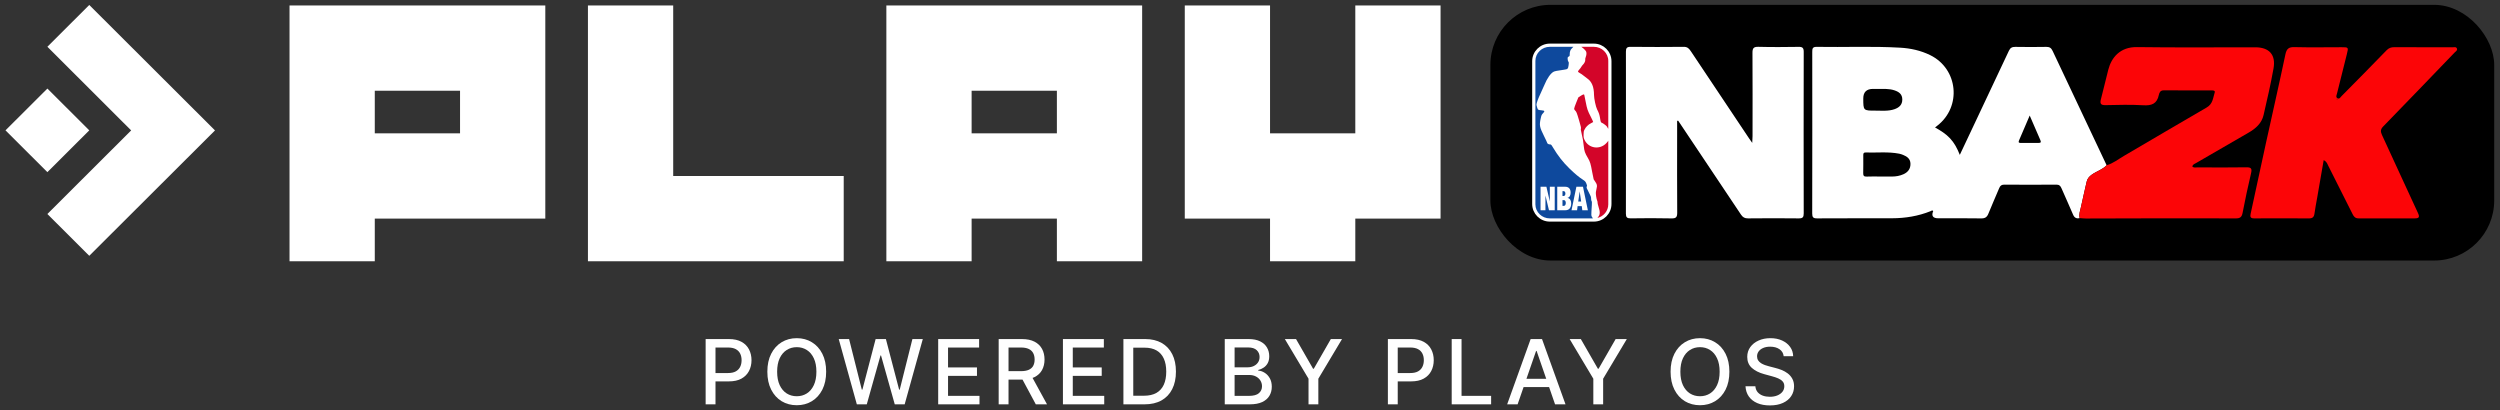 <svg width="390" height="64" viewBox="0 0 390 64" fill="none" xmlns="http://www.w3.org/2000/svg">
<rect x="0" y="0" width="390" height="64" fill="#333333" stroke="none"/>
<g clip-path="url(#clip0_727_574)">
<path d="M85.068 0.851V34.102H58.466V40.753H45.166V0.851H85.068ZM71.767 14.151H58.466V20.802H71.767V14.151Z" fill="white"></path>
<path d="M131.62 27.452V40.753H91.718V0.851H105.019V27.452H131.62Z" fill="white"></path>
<path d="M178.175 0.851V40.753H164.874V34.102H151.573V40.753H138.272V0.851H178.175ZM164.874 14.151H151.573V20.802H164.874V14.151Z" fill="white"></path>
<path d="M224.728 0.851V34.102H211.427V40.753H198.126V34.102H184.825V0.851H198.126V20.802H211.427V0.851H224.728Z" fill="white"></path>
</g>
<g clip-path="url(#clip1_727_574)">
<path d="M7.392 7.295L13.926 0.775L33.539 20.345L13.926 39.905L7.392 33.385L20.461 20.345L7.392 7.295ZM7.392 26.855L0.857 20.335L7.392 13.816L13.926 20.335L7.392 26.855Z" fill="white"></path>
</g>
<rect x="232.501" y="0.755" width="156.597" height="39.887" rx="9.375" fill="black"></rect>
<path d="M324.428 34.025C323.902 34.145 323.595 33.96 323.379 33.436C322.811 32.066 322.168 30.729 321.589 29.364C321.418 28.962 321.216 28.798 320.761 28.803C318.073 28.827 315.384 28.829 312.697 28.803C312.238 28.798 312.035 28.958 311.869 29.362C311.328 30.685 310.723 31.98 310.198 33.31C309.977 33.871 309.68 34.08 309.07 34.07C306.839 34.033 304.607 34.052 302.376 34.052C301.532 34.052 301.266 33.677 301.58 32.927C301.434 32.734 301.29 32.895 301.161 32.945C299.237 33.717 297.23 34.043 295.171 34.049C291.273 34.061 287.375 34.039 283.477 34.067C282.867 34.072 282.704 33.9 282.705 33.297C282.723 24.9 282.72 16.502 282.712 8.106C282.712 7.614 282.741 7.3 283.385 7.311C287.738 7.387 292.094 7.186 296.444 7.439C298.065 7.533 299.639 7.879 301.109 8.6C305.472 10.737 306.058 16.643 302.205 19.617C302.121 19.681 302.039 19.75 301.868 19.887C302.747 20.367 303.551 20.88 304.208 21.583C304.86 22.282 305.314 23.101 305.729 24.161C306.368 22.809 306.946 21.582 307.525 20.356C309.483 16.212 311.447 12.071 313.389 7.919C313.607 7.454 313.893 7.306 314.388 7.314C316.001 7.342 317.615 7.344 319.227 7.314C319.733 7.305 319.994 7.485 320.209 7.942C323.006 13.893 325.823 19.837 328.634 25.782C327.971 26.473 327.028 26.723 326.276 27.277C325.887 27.564 325.619 27.879 325.514 28.358C325.229 29.67 324.904 30.972 324.63 32.285C324.51 32.856 324.273 33.422 324.428 34.028V34.025ZM293.294 27.54C293.91 27.54 294.527 27.54 295.142 27.54C295.767 27.54 296.373 27.434 296.942 27.178C297.634 26.867 298.049 26.342 298.033 25.544C298.018 24.774 297.503 24.414 296.875 24.161C296.677 24.082 296.47 24.014 296.262 23.973C294.535 23.641 292.789 23.843 291.052 23.788C290.634 23.775 290.672 24.057 290.672 24.33C290.672 25.218 290.682 26.107 290.661 26.993C290.651 27.4 290.768 27.571 291.205 27.548C291.899 27.512 292.598 27.538 293.294 27.538V27.54ZM293.082 13.869C292.674 13.869 292.432 13.869 292.19 13.869C291.177 13.871 290.671 14.369 290.671 15.361C290.671 17.254 290.671 17.266 292.596 17.259C293.586 17.256 294.588 17.371 295.552 17.031C296.264 16.778 296.764 16.353 296.759 15.513C296.754 14.691 296.236 14.331 295.552 14.098C294.692 13.804 293.801 13.885 293.084 13.871L293.082 13.869ZM316.632 18.026C316.035 19.421 315.494 20.675 314.956 21.933C314.819 22.254 315.008 22.302 315.263 22.302C316.177 22.297 317.09 22.288 318.004 22.297C318.336 22.3 318.449 22.207 318.302 21.872C317.76 20.641 317.231 19.407 316.634 18.028L316.632 18.026Z" fill="white"></path>
<path d="M261.632 18.849C261.632 19.621 261.632 20.394 261.632 21.166C261.632 25.162 261.614 29.159 261.645 33.155C261.65 33.851 261.488 34.087 260.755 34.07C258.633 34.018 256.507 34.034 254.383 34.063C253.826 34.071 253.64 33.907 253.64 33.335C253.657 24.909 253.657 16.485 253.644 8.06C253.642 7.508 253.791 7.301 254.37 7.307C257.14 7.333 259.91 7.341 262.678 7.307C263.28 7.299 263.528 7.627 263.806 8.042C266.811 12.547 269.822 17.049 272.832 21.553C272.958 21.743 273.092 21.926 273.349 22.291C273.373 21.79 273.397 21.511 273.397 21.231C273.4 16.91 273.413 12.589 273.386 8.269C273.381 7.555 273.528 7.281 274.311 7.304C276.406 7.362 278.504 7.341 280.601 7.311C281.199 7.301 281.382 7.487 281.38 8.094C281.362 16.492 281.364 24.89 281.38 33.288C281.38 33.886 281.219 34.075 280.607 34.068C277.973 34.036 275.337 34.039 272.703 34.068C272.18 34.075 271.875 33.903 271.589 33.473C268.335 28.587 265.063 23.711 261.796 18.831C261.742 18.838 261.687 18.844 261.632 18.851V18.849Z" fill="white"></path>
<path d="M324.428 34.025C324.273 33.419 324.51 32.853 324.63 32.282C324.904 30.969 325.229 29.665 325.514 28.355C325.619 27.875 325.887 27.561 326.276 27.274C327.03 26.719 327.971 26.47 328.634 25.779C329.658 25.489 330.479 24.818 331.377 24.297C335.673 21.799 339.939 19.247 344.247 16.766C345.2 16.218 345.224 15.294 345.49 14.448C345.585 14.143 345.314 14.104 345.09 14.103C342.562 14.099 340.035 14.103 337.509 14.095C337.002 14.093 336.852 14.471 336.777 14.821C336.487 16.196 335.651 16.505 334.334 16.421C332.379 16.298 330.41 16.366 328.449 16.402C327.722 16.415 327.564 16.16 327.74 15.492C328.145 13.954 328.497 12.4 328.896 10.86C329.386 8.968 330.742 7.31 333.364 7.347C339.52 7.433 345.677 7.376 351.834 7.379C353.988 7.379 355.051 8.534 354.671 10.667C354.237 13.107 353.677 15.526 353.12 17.943C352.821 19.239 351.889 20.053 350.784 20.69C348.063 22.261 345.34 23.834 342.624 25.413C342.386 25.55 342.07 25.627 342.002 25.982C342.262 26.215 342.57 26.11 342.848 26.111C345.376 26.121 347.903 26.145 350.429 26.1C351.206 26.087 351.332 26.312 351.164 27.032C350.683 29.08 350.241 31.136 349.845 33.201C349.718 33.869 349.45 34.074 348.78 34.07C343.833 34.046 338.885 34.059 333.938 34.065C331.088 34.069 328.239 34.085 325.388 34.088C325.07 34.088 324.751 34.046 324.433 34.023L324.428 34.025Z" fill="#FC0507"></path>
<path d="M362.495 24.984C362.146 26.993 361.812 28.928 361.476 30.863C361.333 31.686 361.165 32.508 361.055 33.337C360.984 33.868 360.742 34.074 360.209 34.071C357.359 34.055 354.507 34.053 351.656 34.068C351.069 34.071 350.991 33.833 351.104 33.321C351.915 29.631 352.696 25.932 353.504 22.242C354.51 17.654 355.559 13.076 356.524 8.479C356.712 7.589 357.059 7.328 357.943 7.351C360.388 7.413 362.837 7.369 365.286 7.367C366.367 7.367 366.378 7.369 366.11 8.45C365.607 10.493 365.085 12.533 364.577 14.575C364.514 14.828 364.348 15.139 364.629 15.318C364.942 15.516 365.115 15.162 365.281 14.994C367.631 12.623 369.976 10.248 372.299 7.849C372.656 7.479 373.025 7.359 373.509 7.362C376.521 7.375 379.533 7.372 382.547 7.379C382.803 7.379 383.147 7.265 383.276 7.558C383.407 7.858 383.079 8.029 382.903 8.212C379.207 12.053 375.514 15.897 371.794 19.713C371.356 20.162 371.334 20.506 371.585 21.046C373.471 25.105 375.317 29.183 377.206 33.239C377.498 33.867 377.367 34.066 376.717 34.065C373.785 34.056 370.853 34.052 367.921 34.065C367.434 34.066 367.206 33.813 367.011 33.419C365.747 30.885 364.475 28.356 363.195 25.832C363.055 25.556 362.977 25.219 362.501 24.984H362.495ZM364.575 15.383C364.558 15.401 364.522 15.423 364.525 15.436C364.533 15.475 364.558 15.509 364.575 15.545C364.593 15.527 364.629 15.506 364.625 15.491C364.617 15.452 364.593 15.418 364.575 15.383Z" fill="#FC0507"></path>
<path d="M241.771 7.053C240.39 7.053 239.27 8.173 239.27 9.554V31.82C239.27 33.201 240.39 34.321 241.771 34.321H248.641C250.022 34.321 251.142 33.201 251.142 31.82V9.554C251.142 8.173 250.022 7.053 248.641 7.053H241.771Z" fill="white" stroke="white" stroke-width="0.5"></path>
<path d="M248.327 31.993C248.353 31.579 248.345 31.442 248.287 31.375C248.243 31.323 248.212 31.163 248.211 30.982C248.209 30.707 248.171 30.604 247.839 29.977C247.485 29.308 247.472 29.272 247.535 29.102C247.594 28.945 247.585 28.892 247.457 28.604C247.329 28.317 247.272 28.254 246.929 28.029C246.263 27.593 245.729 27.148 244.839 26.29C243.845 25.331 243.02 24.277 242.254 22.989C241.989 22.542 241.968 22.524 241.733 22.523C241.557 22.522 241.345 22.372 241.346 22.249C241.346 22.213 241.131 21.751 240.867 21.223C240.182 19.85 240.124 19.558 240.333 18.559C240.457 17.967 240.481 17.913 240.74 17.634C241.015 17.338 240.972 17.255 240.521 17.212C239.919 17.154 239.925 17.157 239.801 16.782C239.739 16.597 239.689 16.388 239.689 16.317C239.689 16.081 239.964 15.335 240.343 14.545C240.548 14.116 240.811 13.532 240.928 13.246C241.342 12.229 241.913 11.415 242.375 11.186C242.559 11.095 242.917 11.026 243.984 10.877C244.578 10.794 244.62 10.752 244.705 10.154C244.755 9.806 244.75 9.751 244.656 9.604C244.589 9.497 244.552 9.347 244.552 9.175C244.552 8.932 244.566 8.902 244.712 8.829C244.854 8.758 244.873 8.721 244.873 8.518C244.873 8.033 244.973 7.762 245.254 7.497C245.321 7.434 245.385 7.369 245.448 7.303H241.779C240.533 7.303 239.522 8.285 239.522 9.497V31.876C239.522 33.088 240.533 34.071 241.779 34.071H248.493C248.47 34.022 248.423 33.944 248.368 33.866C248.215 33.65 248.217 33.725 248.327 31.993Z" fill="#0E499D"></path>
<path d="M248.635 7.303H246.691C246.71 7.325 246.738 7.348 246.771 7.37C247.012 7.523 247.376 7.892 247.434 8.04C247.522 8.264 247.502 8.562 247.379 8.883C247.308 9.068 247.278 9.233 247.298 9.33C247.336 9.514 247.15 9.904 246.93 10.102C246.851 10.173 246.739 10.322 246.681 10.432C246.623 10.542 246.479 10.734 246.361 10.858C246.243 10.982 246.154 11.124 246.164 11.172C246.174 11.221 246.314 11.33 246.476 11.415C246.638 11.499 246.88 11.665 247.014 11.784C247.148 11.902 247.419 12.109 247.616 12.245C248.323 12.731 248.662 13.562 248.666 14.817C248.668 15.374 248.947 16.677 249.146 17.062C249.42 17.589 249.519 17.88 249.605 18.406C249.715 19.082 249.718 19.09 249.939 19.18C250.151 19.266 250.698 19.698 250.698 19.779C250.698 19.807 250.752 19.903 250.818 19.993L250.892 20.094V9.497C250.892 8.285 249.881 7.303 248.635 7.303ZM250.858 21.998C250.858 22.024 250.739 22.172 250.594 22.327C249.58 23.406 247.844 23.165 247.207 21.858C247.053 21.541 247.037 21.462 247.037 21.015C247.037 20.588 247.056 20.481 247.18 20.224C247.378 19.813 247.756 19.437 248.169 19.239C248.357 19.149 248.522 19.058 248.535 19.037C248.549 19.016 248.379 18.644 248.158 18.21C247.65 17.21 247.589 17.032 247.358 15.838C247.254 15.298 247.158 14.828 247.145 14.792C247.102 14.677 246.953 14.722 246.583 14.96L246.222 15.194L245.895 16C245.715 16.444 245.567 16.872 245.567 16.953C245.567 17.043 245.62 17.147 245.706 17.225C245.92 17.419 245.978 17.562 246.34 18.794C246.608 19.701 246.667 19.966 246.625 20.058C246.584 20.145 246.61 20.336 246.733 20.84C246.914 21.583 246.982 21.977 247.066 22.782C247.151 23.599 247.242 23.857 247.729 24.678C248.052 25.224 248.152 25.553 248.379 26.83C248.483 27.416 248.588 27.932 248.613 27.977C248.637 28.021 248.743 28.182 248.848 28.333C249.137 28.751 249.18 28.942 249.077 29.344C249.029 29.527 248.976 29.804 248.957 29.958C248.921 30.267 249.036 31.015 249.166 31.319C249.211 31.421 249.234 31.55 249.22 31.605C249.205 31.66 249.267 31.934 249.357 32.215C249.639 33.092 249.626 33.464 249.302 33.863C249.243 33.935 249.212 33.975 249.194 34.003C250.17 33.761 250.892 32.901 250.892 31.876V21.954C250.872 21.961 250.858 21.978 250.858 21.998Z" fill="#D30529"></path>
<path d="M240.325 29.131H241.237L241.764 31.393H241.773V29.131H242.536V32.802H241.641L241.097 30.535H241.088V32.802H240.325V29.131ZM242.931 29.131H244.163C244.747 29.131 245.019 29.496 245.019 30.046C245.019 30.437 244.874 30.787 244.527 30.869V30.879C244.94 30.925 245.106 31.337 245.106 31.717C245.106 32.355 244.843 32.802 244.163 32.802H242.931V29.131ZM243.747 30.571H243.944C244.111 30.571 244.203 30.396 244.203 30.2C244.203 29.995 244.111 29.82 243.944 29.82H243.747V30.571ZM243.747 32.113H243.975C244.124 32.113 244.264 31.959 244.264 31.661C244.264 31.378 244.124 31.218 243.975 31.218H243.747V32.113ZM245.918 29.131H246.945L247.708 32.802H246.839L246.756 32.16H246.107L246.024 32.802H245.155L245.918 29.131ZM246.436 29.882H246.427L246.203 31.44H246.66L246.436 29.882Z" fill="white"></path>
<path d="M278.253 55.569C278.2 55.098 277.981 54.734 277.597 54.475C277.212 54.213 276.728 54.082 276.145 54.082C275.727 54.082 275.366 54.149 275.061 54.281C274.756 54.41 274.519 54.589 274.35 54.818C274.184 55.044 274.102 55.3 274.102 55.589C274.102 55.831 274.158 56.039 274.271 56.215C274.387 56.391 274.537 56.538 274.723 56.658C274.912 56.774 275.114 56.871 275.33 56.951C275.545 57.027 275.752 57.09 275.951 57.14L276.945 57.398C277.27 57.478 277.603 57.586 277.945 57.721C278.286 57.857 278.603 58.036 278.894 58.258C279.186 58.48 279.421 58.756 279.6 59.084C279.782 59.412 279.874 59.805 279.874 60.262C279.874 60.839 279.724 61.351 279.426 61.798C279.131 62.246 278.702 62.599 278.139 62.857C277.578 63.116 276.901 63.245 276.105 63.245C275.343 63.245 274.683 63.124 274.126 62.882C273.57 62.64 273.134 62.297 272.819 61.853C272.504 61.406 272.33 60.875 272.297 60.262H273.838C273.868 60.63 273.987 60.937 274.196 61.182C274.408 61.424 274.678 61.604 275.006 61.724C275.338 61.84 275.701 61.898 276.095 61.898C276.529 61.898 276.916 61.83 277.254 61.694C277.595 61.555 277.863 61.362 278.059 61.117C278.255 60.868 278.352 60.578 278.352 60.247C278.352 59.946 278.266 59.699 278.094 59.506C277.925 59.314 277.694 59.155 277.403 59.029C277.114 58.903 276.788 58.792 276.423 58.696L275.22 58.368C274.405 58.146 273.759 57.819 273.281 57.388C272.807 56.958 272.57 56.388 272.57 55.678C272.57 55.092 272.729 54.58 273.048 54.142C273.366 53.705 273.797 53.365 274.34 53.123C274.884 52.877 275.497 52.755 276.18 52.755C276.869 52.755 277.477 52.876 278.004 53.118C278.535 53.36 278.952 53.693 279.257 54.117C279.562 54.538 279.721 55.022 279.734 55.569H278.253Z" fill="white"></path>
<path d="M269.784 57.985C269.784 59.072 269.585 60.007 269.188 60.789C268.79 61.568 268.245 62.168 267.552 62.589C266.863 63.006 266.079 63.215 265.2 63.215C264.319 63.215 263.532 63.006 262.839 62.589C262.15 62.168 261.606 61.566 261.208 60.784C260.811 60.002 260.612 59.069 260.612 57.985C260.612 56.898 260.811 55.965 261.208 55.186C261.606 54.404 262.15 53.804 262.839 53.386C263.532 52.965 264.319 52.755 265.2 52.755C266.079 52.755 266.863 52.965 267.552 53.386C268.245 53.804 268.79 54.404 269.188 55.186C269.585 55.965 269.784 56.898 269.784 57.985ZM268.263 57.985C268.263 57.156 268.129 56.459 267.86 55.892C267.595 55.322 267.231 54.891 266.767 54.599C266.306 54.304 265.784 54.157 265.2 54.157C264.614 54.157 264.09 54.304 263.629 54.599C263.169 54.891 262.804 55.322 262.536 55.892C262.271 56.459 262.138 57.156 262.138 57.985C262.138 58.814 262.271 59.513 262.536 60.083C262.804 60.65 263.169 61.081 263.629 61.376C264.09 61.667 264.614 61.813 265.2 61.813C265.784 61.813 266.306 61.667 266.767 61.376C267.231 61.081 267.595 60.65 267.86 60.083C268.129 59.513 268.263 58.814 268.263 57.985Z" fill="white"></path>
<path d="M244.865 52.894H246.61L249.27 57.523H249.38L252.039 52.894H253.784L250.09 59.079V63.076H248.559V59.079L244.865 52.894Z" fill="white"></path>
<path d="M236.747 63.076H235.117L238.781 52.894H240.555L244.219 63.076H242.589L239.71 54.743H239.631L236.747 63.076ZM237.021 59.089H242.31V60.381H237.021V59.089Z" fill="white"></path>
<path d="M226.465 63.076V52.894H228.001V61.753H232.615V63.076H226.465Z" fill="white"></path>
<path d="M216.51 63.076V52.894H220.139C220.932 52.894 221.588 53.038 222.108 53.327C222.629 53.615 223.018 54.009 223.276 54.51C223.535 55.007 223.664 55.567 223.664 56.19C223.664 56.817 223.533 57.38 223.272 57.88C223.013 58.378 222.622 58.772 222.098 59.064C221.578 59.352 220.923 59.496 220.134 59.496H217.639V58.194H219.995C220.496 58.194 220.902 58.108 221.213 57.935C221.525 57.76 221.754 57.521 221.899 57.219C222.045 56.918 222.118 56.575 222.118 56.19C222.118 55.806 222.045 55.464 221.899 55.166C221.754 54.868 221.523 54.634 221.208 54.465C220.897 54.296 220.486 54.212 219.975 54.212H218.046V63.076H216.51Z" fill="white"></path>
<path d="M200.436 52.894H202.181L204.84 57.523H204.95L207.61 52.894H209.355L205.661 59.079V63.076H204.129V59.079L200.436 52.894Z" fill="white"></path>
<path d="M191.061 63.076V52.894H194.79C195.512 52.894 196.11 53.013 196.584 53.252C197.058 53.487 197.413 53.807 197.648 54.212C197.884 54.613 198.001 55.065 198.001 55.569C198.001 55.993 197.923 56.351 197.768 56.643C197.612 56.931 197.403 57.163 197.141 57.339C196.883 57.511 196.598 57.637 196.286 57.717V57.816C196.624 57.833 196.954 57.942 197.275 58.144C197.6 58.343 197.869 58.626 198.081 58.994C198.293 59.362 198.399 59.809 198.399 60.337C198.399 60.857 198.276 61.324 198.031 61.739C197.789 62.15 197.415 62.476 196.908 62.718C196.4 62.956 195.752 63.076 194.964 63.076H191.061ZM192.597 61.758H194.814C195.55 61.758 196.077 61.616 196.395 61.331C196.714 61.046 196.873 60.69 196.873 60.262C196.873 59.94 196.792 59.645 196.629 59.377C196.467 59.108 196.235 58.895 195.933 58.736C195.635 58.577 195.28 58.497 194.869 58.497H192.597V61.758ZM192.597 57.299H194.655C195 57.299 195.31 57.233 195.585 57.1C195.863 56.967 196.084 56.782 196.246 56.543C196.412 56.301 196.495 56.016 196.495 55.688C196.495 55.267 196.347 54.914 196.052 54.629C195.757 54.344 195.305 54.202 194.695 54.202H192.597V57.299Z" fill="white"></path>
<path d="M178.549 63.076H175.252V52.894H178.653C179.651 52.894 180.507 53.098 181.223 53.505C181.939 53.91 182.488 54.492 182.869 55.251C183.253 56.006 183.446 56.913 183.446 57.97C183.446 59.031 183.252 59.942 182.864 60.704C182.479 61.467 181.923 62.053 181.193 62.464C180.464 62.872 179.583 63.076 178.549 63.076ZM176.789 61.733H178.464C179.24 61.733 179.884 61.588 180.398 61.296C180.912 61.001 181.296 60.575 181.551 60.018C181.807 59.458 181.934 58.775 181.934 57.97C181.934 57.171 181.807 56.493 181.551 55.937C181.299 55.38 180.923 54.957 180.423 54.669C179.922 54.38 179.301 54.236 178.558 54.236H176.789V61.733Z" fill="white"></path>
<path d="M165.817 63.076V52.894H172.2V54.217H167.353V57.319H171.867V58.636H167.353V61.753H172.26V63.076H165.817Z" fill="white"></path>
<path d="M155.793 63.076V52.894H159.423C160.211 52.894 160.866 53.03 161.386 53.302C161.91 53.574 162.301 53.95 162.56 54.43C162.818 54.907 162.947 55.459 162.947 56.086C162.947 56.709 162.817 57.257 162.555 57.731C162.296 58.202 161.905 58.568 161.381 58.83C160.861 59.092 160.206 59.223 159.418 59.223H156.668V57.9H159.278C159.776 57.9 160.18 57.829 160.492 57.687C160.806 57.544 161.037 57.337 161.183 57.065C161.328 56.793 161.401 56.467 161.401 56.086C161.401 55.701 161.327 55.368 161.178 55.087C161.032 54.805 160.801 54.589 160.487 54.44C160.175 54.288 159.766 54.212 159.259 54.212H157.33V63.076H155.793ZM160.82 58.482L163.335 63.076H161.585L159.119 58.482H160.82Z" fill="white"></path>
<path d="M146.358 63.076V52.894H152.741V54.217H147.894V57.319H152.408V58.636H147.894V61.753H152.801V63.076H146.358Z" fill="white"></path>
<path d="M133.666 63.076L130.842 52.894H132.458L134.441 60.779H134.536L136.599 52.894H138.2L140.263 60.784H140.358L142.336 52.894H143.957L141.128 63.076H139.582L137.439 55.449H137.36L135.217 63.076H133.666Z" fill="white"></path>
<path d="M128.88 57.985C128.88 59.072 128.681 60.007 128.283 60.789C127.886 61.568 127.34 62.168 126.648 62.589C125.958 63.006 125.175 63.215 124.296 63.215C123.415 63.215 122.627 63.006 121.935 62.589C121.245 62.168 120.702 61.566 120.304 60.784C119.906 60.002 119.707 59.069 119.707 57.985C119.707 56.898 119.906 55.965 120.304 55.186C120.702 54.404 121.245 53.804 121.935 53.386C122.627 52.965 123.415 52.755 124.296 52.755C125.175 52.755 125.958 52.965 126.648 53.386C127.34 53.804 127.886 54.404 128.283 55.186C128.681 55.965 128.88 56.898 128.88 57.985ZM127.359 57.985C127.359 57.156 127.224 56.459 126.956 55.892C126.691 55.322 126.326 54.891 125.862 54.599C125.402 54.304 124.88 54.157 124.296 54.157C123.71 54.157 123.186 54.304 122.725 54.599C122.264 54.891 121.9 55.322 121.631 55.892C121.366 56.459 121.234 57.156 121.234 57.985C121.234 58.814 121.366 59.513 121.631 60.083C121.9 60.65 122.264 61.081 122.725 61.376C123.186 61.667 123.71 61.813 124.296 61.813C124.88 61.813 125.402 61.667 125.862 61.376C126.326 61.081 126.691 60.65 126.956 60.083C127.224 59.513 127.359 58.814 127.359 57.985Z" fill="white"></path>
<path d="M110.08 63.076V52.894H113.71C114.502 52.894 115.158 53.038 115.678 53.327C116.199 53.615 116.588 54.009 116.847 54.51C117.105 55.007 117.235 55.567 117.235 56.19C117.235 56.817 117.104 57.38 116.842 57.88C116.583 58.378 116.192 58.772 115.669 59.064C115.148 59.352 114.494 59.496 113.705 59.496H111.209V58.194H113.566C114.066 58.194 114.472 58.108 114.784 57.935C115.095 57.76 115.324 57.521 115.47 57.219C115.616 56.918 115.688 56.575 115.688 56.19C115.688 55.806 115.616 55.464 115.47 55.166C115.324 54.868 115.093 54.634 114.779 54.465C114.467 54.296 114.056 54.212 113.546 54.212H111.617V63.076H110.08Z" fill="white"></path>
<defs>
<clipPath id="clip0_727_574">
<rect width="179.563" height="39.903" fill="white" transform="translate(45.165 0.852)"></rect>
</clipPath>
<clipPath id="clip1_727_574">
<rect width="32.682" height="39.129" fill="white" transform="translate(0.856 0.777)"></rect>
</clipPath>
</defs>
</svg>
